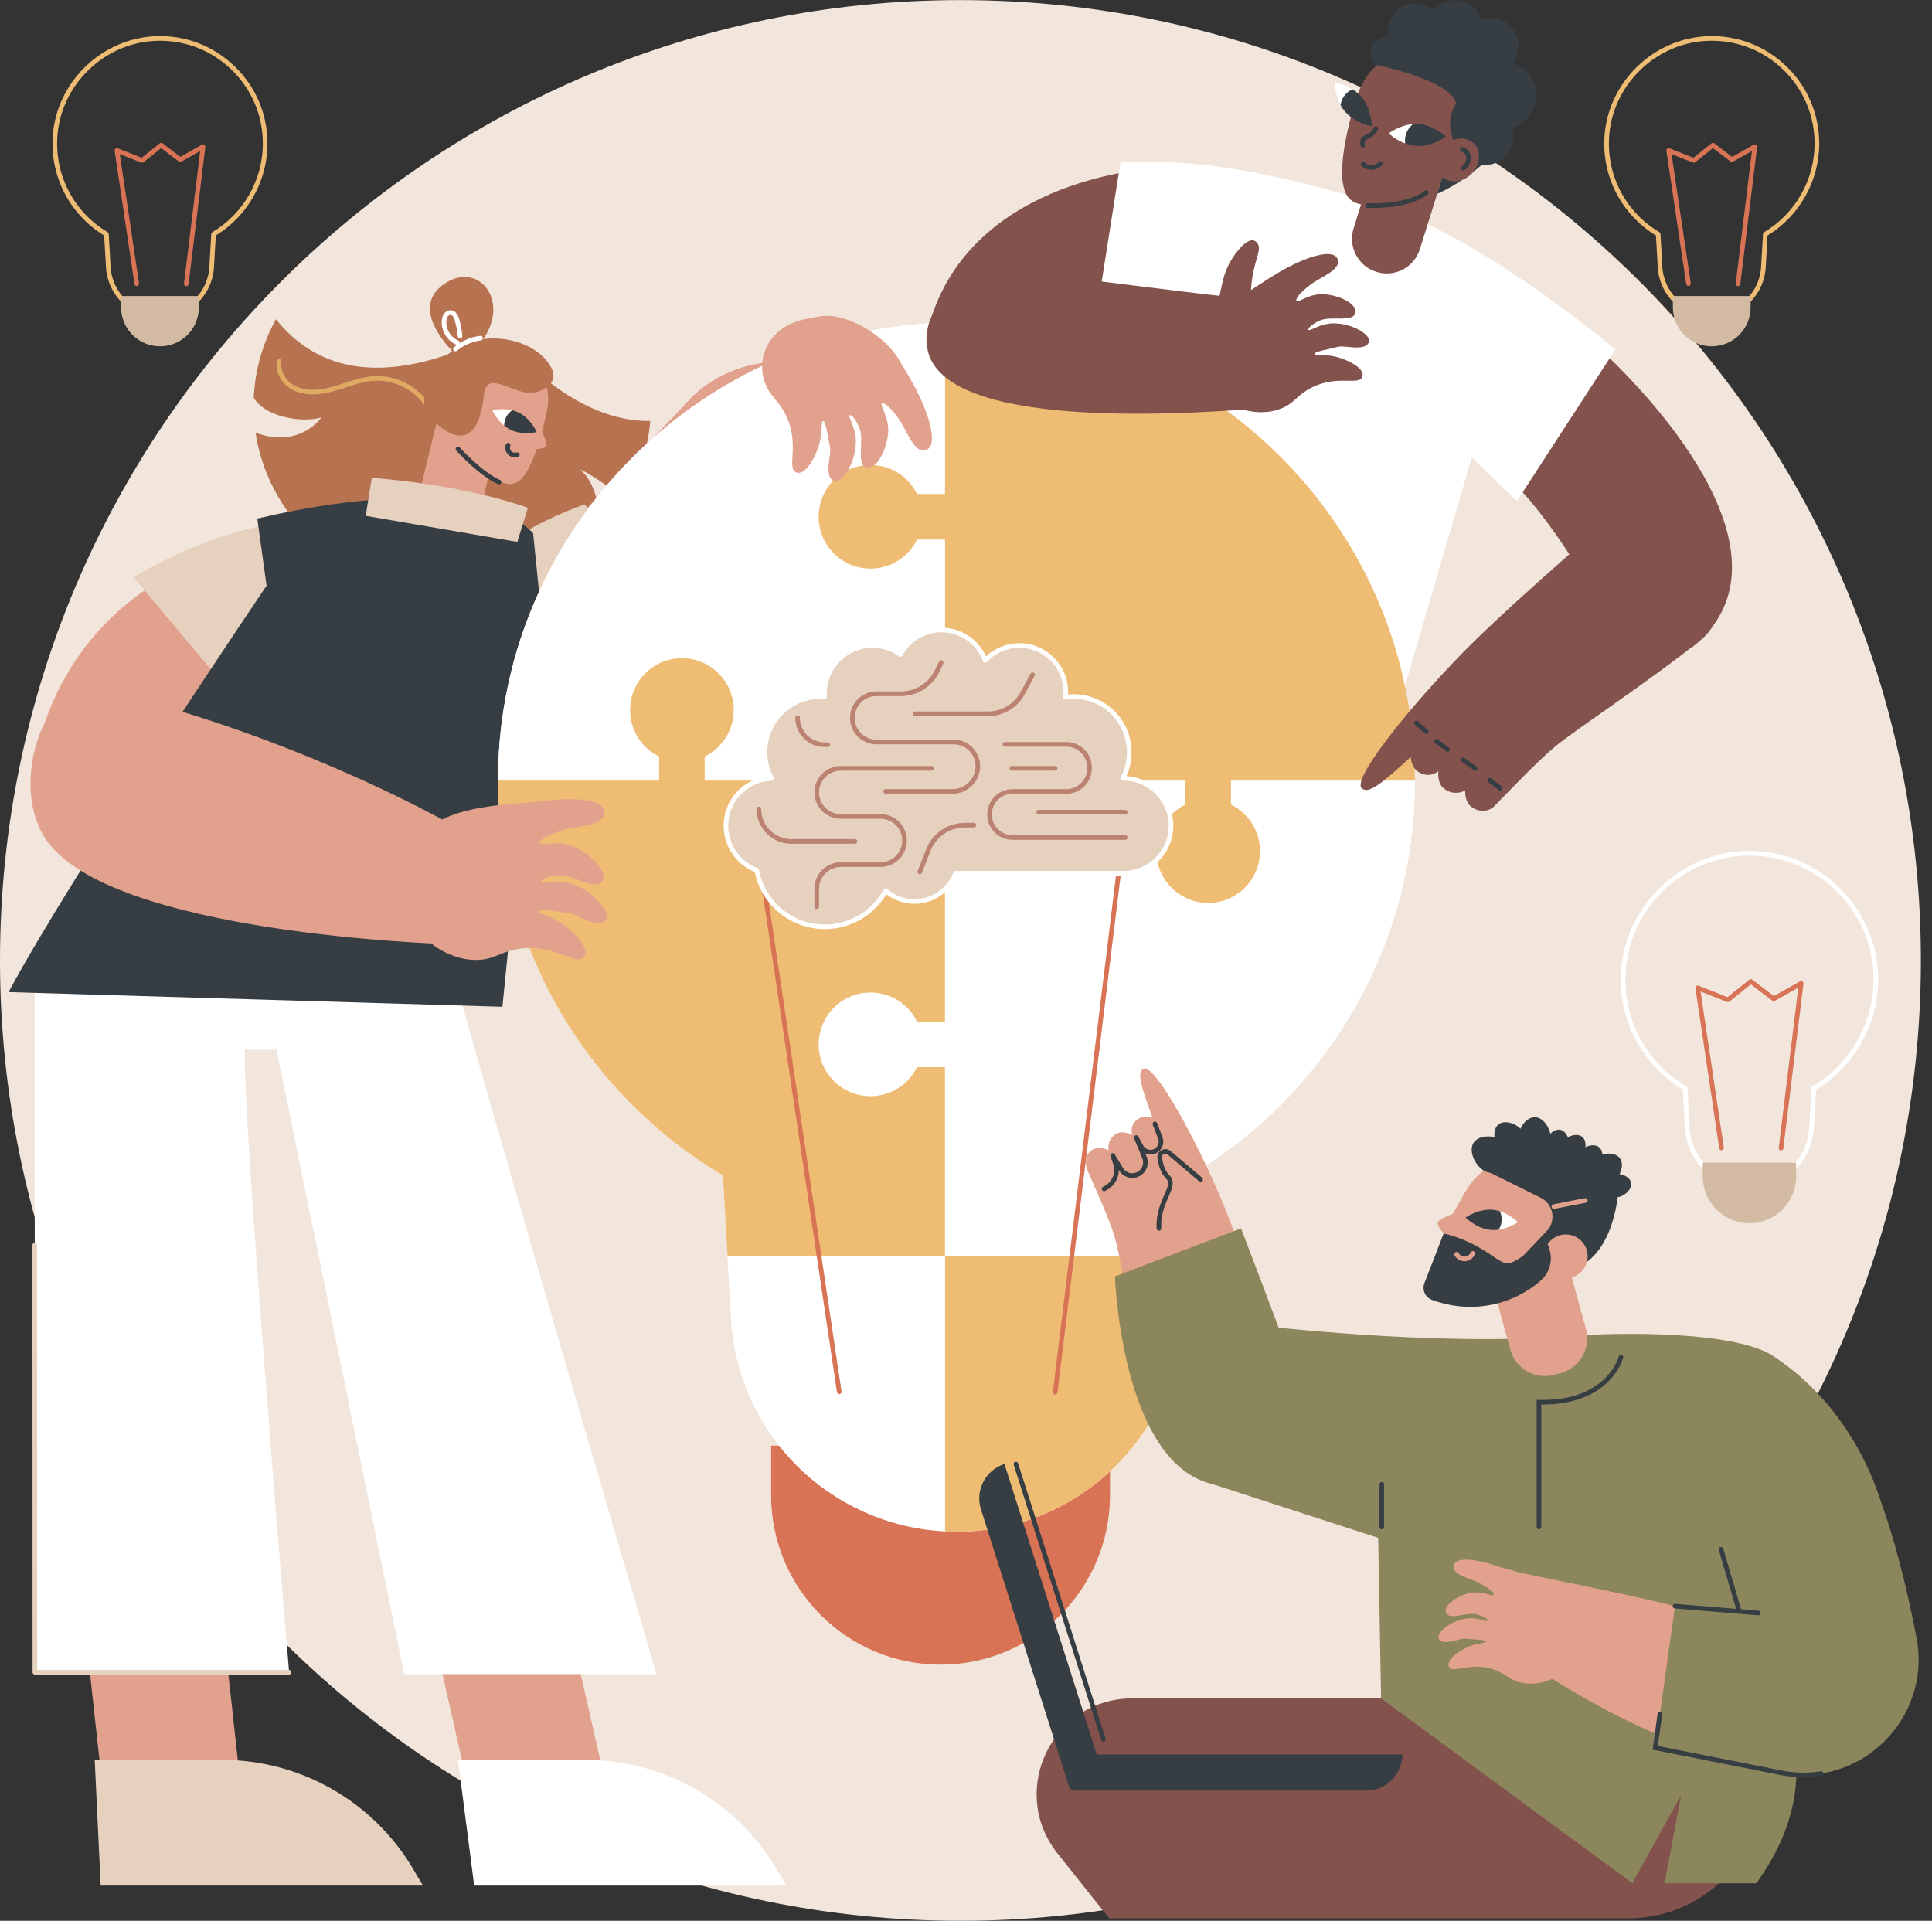 <?xml version="1.0" encoding="UTF-8"?><svg xmlns="http://www.w3.org/2000/svg" xmlns:xlink="http://www.w3.org/1999/xlink" height="1830.1" preserveAspectRatio="xMidYMid meet" version="1.0" viewBox="335.0 334.9 1840.6 1830.1" width="1840.6" zoomAndPan="magnify"><rect x="335.0" y="334.9" width="1840.6" height="1830.1" fill="#333333" stroke="none"/><defs><clipPath id="a"><path d="M 815 724 L 847 724 L 847 748 L 815 748 Z M 815 724"/></clipPath><clipPath id="b"><path d="M 804.133 725.781 C 804.133 725.781 817.578 722.301 829.227 728.039 C 840.871 733.77 846.309 746.551 846.309 746.551 C 846.309 746.551 832.863 750.031 821.219 744.301 C 809.57 738.559 804.133 725.781 804.133 725.781 Z M 804.133 725.781"/></clipPath><clipPath id="c"><path d="M 1611 418 L 1642 418 L 1642 456 L 1611 456 Z M 1611 418"/></clipPath><clipPath id="d"><path d="M 1606.711 413.449 C 1606.711 413.449 1606.539 429.531 1616.23 441.02 C 1625.922 452.512 1641.789 455.07 1641.789 455.07 C 1641.789 455.07 1641.961 438.988 1632.27 427.488 C 1622.59 416 1606.711 413.449 1606.711 413.449 Z M 1606.711 413.449"/></clipPath><clipPath id="e"><path d="M 1673 452 L 1713 452 L 1713 474 L 1673 474 Z M 1673 452"/></clipPath><clipPath id="f"><path d="M 1712.359 464.988 C 1712.359 464.988 1700.781 453.828 1685.77 452.988 C 1670.762 452.148 1658.012 461.949 1658.012 461.949 C 1658.012 461.949 1669.578 473.102 1684.59 473.949 C 1699.602 474.789 1712.359 464.988 1712.359 464.988 Z M 1712.359 464.988"/></clipPath><clipPath id="g"><path d="M 1731 1487 L 1766 1487 L 1766 1507 L 1731 1507 Z M 1731 1487"/></clipPath><clipPath id="h"><path d="M 1781.07 1499.32 C 1781.07 1499.32 1770.77 1488.738 1757.02 1487.52 C 1743.27 1486.309 1731.27 1494.93 1731.27 1494.93 C 1731.27 1494.93 1741.57 1505.512 1755.32 1506.719 C 1769.078 1507.93 1781.07 1499.32 1781.07 1499.32 Z M 1781.07 1499.32"/></clipPath></defs><g><g><path d="M 2165 1250 C 2165 1755.34 1755.336 2165 1250 2165 C 744.66 2165 335 1755.34 335 1250 C 335 744.664 744.66 335 1250 335 C 1755.336 335 2165 744.664 2165 1250" fill="#f2e6dc"/></g><g><path d="M 887.426 781.914 C 887.426 781.914 916.395 795.941 928.547 813.238 C 942.961 790.305 952.152 764.078 954.492 736.016 C 882.645 737.215 825.09 667.871 825.09 667.871 L 774.781 667.871 C 668.375 709.746 620.008 666.273 597.852 639.078 C 585.457 661.613 577.988 686.973 576.762 713.855 C 586.293 730.832 619.605 738.516 641.172 732.66 C 641.172 732.66 621.016 762.699 578.477 747.227 C 591.551 834.145 670.441 900.965 765.824 900.965 C 821.734 900.965 871.98 878.008 906.629 841.496 C 906.828 822.66 903.859 795.953 887.426 781.914" fill="#b77250"/></g><g><path d="M 740.492 720.988 C 739.809 720.988 739.133 720.676 738.703 720.07 C 728.066 705.316 709.449 696.527 691.312 697.699 C 682.844 698.25 674.859 700.676 665.297 703.785 L 664.582 704.008 C 656.141 706.762 647.418 709.602 638.352 710.461 C 630.82 711.18 619.914 710.719 610.707 704.477 C 601.891 698.496 597.145 688.18 598.906 678.82 C 599.129 677.621 600.281 676.828 601.48 677.051 C 602.676 677.289 603.465 678.438 603.238 679.637 C 601.82 687.176 605.91 695.887 613.184 700.82 C 621.305 706.336 631.129 706.715 637.938 706.066 C 646.516 705.262 655.008 702.5 663.219 699.824 L 663.934 699.59 C 671.684 697.062 681.332 693.93 691.027 693.305 C 710.668 692.027 730.773 701.535 742.277 717.496 C 742.992 718.48 742.77 719.859 741.781 720.574 C 741.391 720.852 740.941 720.988 740.492 720.988" fill="#e0aa63"/></g><g><path d="M 825.949 795.152 C 807.82 802.328 771.496 761.875 771.496 761.875 L 759.328 703.543 C 765.855 676.898 792.75 660.594 819.395 667.129 C 846.039 673.648 862.348 700.543 855.816 727.184 C 855.816 727.184 844.418 787.828 825.949 795.152" fill="#e2a18d"/></g><g><path d="M 729.574 824.98 L 820.012 897.27 L 789.855 831.871 L 817.922 717.328 L 759.461 703.008 L 729.574 824.98" fill="#e2a18d"/></g><g><path d="M 847.172 738.508 C 847.172 738.508 857.23 756.004 855.59 759.57 C 853.637 763.828 837.895 762.855 837.895 762.855 C 837.895 762.855 847.523 738.625 847.172 738.508" fill="#e2a18d"/></g><g><path d="M 804.133 725.777 C 804.133 725.777 813.273 723.414 823.012 725.801 C 825.086 726.312 817.113 741.934 815.379 740.504 C 807.742 734.258 804.133 725.777 804.133 725.777" fill="#fff"/></g><g clip-path="url(#a)"><g clip-path="url(#b)"><path d="M 823.527 725.477 C 831.547 720.617 841.984 723.176 846.848 731.191 C 851.711 739.211 849.152 749.652 841.137 754.512 C 833.117 759.367 822.676 756.82 817.812 748.793 C 812.953 740.777 815.512 730.344 823.527 725.477" fill="#363e44"/></g></g><g><path d="M 825.578 770.703 C 823.082 770.703 820.648 769.688 818.891 767.816 C 816.52 765.301 815.773 761.559 816.992 758.305 C 817.422 757.164 818.691 756.586 819.832 757.012 C 820.973 757.441 821.551 758.715 821.125 759.848 C 820.488 761.547 820.871 763.492 822.102 764.801 C 823.383 766.156 825.359 766.637 827.137 766.027 C 828.289 765.633 829.543 766.242 829.941 767.398 C 830.336 768.543 829.723 769.805 828.57 770.199 C 827.59 770.531 826.578 770.703 825.578 770.703" fill="#363e44"/></g><g><path d="M 810.48 796.406 C 810.18 796.406 809.879 796.344 809.59 796.215 C 791.297 788.137 770.527 765.137 769.656 764.164 C 768.84 763.258 768.914 761.867 769.82 761.047 C 770.73 760.234 772.121 760.309 772.938 761.219 C 773.145 761.453 793.953 784.484 811.371 792.191 C 812.484 792.684 812.988 793.984 812.496 795.094 C 812.133 795.918 811.324 796.406 810.48 796.406" fill="#363e44"/></g><g><path d="M 741.938 728.316 C 733.137 715.277 746.281 684.227 764.629 670.156 C 788.281 652.004 824.637 654.406 846.23 669.633 C 851.539 673.387 862.699 683.59 862.273 694.031 C 861.941 702.16 848.109 711.355 835.285 708.816 C 817.258 705.246 798.297 689.473 796.055 711.094 C 789.262 776.59 751.609 742.637 741.938 728.316" fill="#b77250"/></g><g><path d="M 774.797 678.043 C 774.797 678.043 718.699 630.895 759.332 604.699 C 797.48 580.105 831.758 637.832 774.797 678.043" fill="#b77250"/></g><g><path d="M 770.77 663.602 C 770.488 663.602 770.207 663.547 769.934 663.441 C 760.98 659.773 754.953 649.746 755.918 640.121 C 756.184 637.473 756.898 635.383 758.109 633.742 C 759.789 631.484 762.5 630.211 765.008 630.531 C 768.469 630.969 770.98 633.812 772.484 639.008 C 773.984 644.195 774.996 649.551 775.496 654.93 C 775.609 656.148 774.719 657.215 773.508 657.328 C 772.277 657.441 771.219 656.547 771.105 655.332 C 770.633 650.227 769.668 645.145 768.25 640.238 C 767.703 638.355 766.488 635.156 764.461 634.902 C 763.52 634.801 762.391 635.371 761.66 636.359 C 760.934 637.348 760.488 638.723 760.305 640.559 C 759.527 648.324 764.387 656.398 771.605 659.359 C 772.73 659.816 773.27 661.102 772.809 662.227 C 772.461 663.086 771.637 663.602 770.77 663.602" fill="#fff"/></g><g><path d="M 768.91 669.641 C 768.281 669.641 767.656 669.367 767.219 668.848 C 766.438 667.918 766.559 666.527 767.492 665.746 C 774.52 659.848 783.402 655.988 792.508 654.879 C 793.699 654.742 794.812 655.602 794.961 656.801 C 795.109 658.016 794.246 659.113 793.039 659.258 C 784.773 660.266 776.707 663.766 770.324 669.121 C 769.91 669.469 769.41 669.641 768.91 669.641" fill="#fff"/></g><g><path d="M 562.254 2018.352 L 430.48 2018.352 L 412.59 1855.059 L 544.363 1855.059 L 562.254 2018.352" fill="#e2a18d"/></g><g><path d="M 546.453 2011.629 L 425.215 2011.629 L 430.895 2131.441 L 737.945 2131.441 L 728.512 2115.488 C 690.453 2051.121 621.234 2011.629 546.453 2011.629" fill="#e6d0be"/></g><g><path d="M 908.336 2018.352 L 776.562 2018.352 L 740.238 1858.441 L 872.016 1858.441 L 908.336 2018.352" fill="#e2a18d"/></g><g><path d="M 892.539 2011.629 L 771.297 2011.629 L 786.738 2131.441 L 1084.031 2131.441 L 1074.602 2115.488 C 1036.539 2051.121 967.316 2011.629 892.539 2011.629" fill="#fff"/></g><g><path d="M 368.008 1259.379 L 368.23 1928.199 L 610.438 1928.199 C 610.438 1928.199 565.68 1398.262 568.34 1334.941 L 598.438 1334.941 L 720.055 1929.961 L 960.473 1929.961 C 960.473 1929.961 802.062 1391.84 759.227 1234.078 C 759.227 1234.078 618.547 1049.68 368.008 1259.379" fill="#fff"/></g><g><path d="M 610.438 1930.398 L 368.23 1930.398 C 367.012 1930.398 366.023 1929.422 366.023 1928.199 L 365.891 1521.102 C 365.891 1519.879 366.875 1518.898 368.094 1518.898 C 369.312 1518.898 370.301 1519.879 370.301 1521.102 L 370.434 1926 L 610.438 1926 C 611.656 1926 612.645 1926.98 612.645 1928.199 C 612.645 1929.422 611.656 1930.398 610.438 1930.398" fill="#e6d0be"/></g><g><path d="M 370.73 1049.391 C 370.73 1049.391 388.336 937.66 502.059 880.18 L 588.66 995.719 L 370.73 1049.391" fill="#e2a18d"/></g><g><path d="M 569.391 1012.414 L 462.215 884.957 C 462.215 884.957 540.062 835.219 623.691 830.457 L 569.391 1012.414" fill="#e6d0be"/></g><g><path d="M 810.809 1000.285 C 847.273 1034.824 926.285 1004.414 954.492 962.863 L 1075.301 782.809 L 1118.699 686.922 C 1076.359 671.531 1028.969 681.031 995.836 711.555 L 835.836 880.391 C 751.203 974.641 776.691 967.98 810.809 1000.285" fill="#e2a18d"/></g><g><path d="M 892.449 815.363 C 892.449 815.363 828.336 836.344 785.246 877.559 L 832.398 1040.535 L 974.973 970.844 L 892.449 815.363" fill="#e6d0be"/></g><g><path d="M 343.145 1280.148 L 813.66 1294.117 L 850.758 920.629 L 842.891 842.902 C 842.891 842.902 793.188 779.047 580.102 828.953 L 588.961 892.957 C 588.961 892.957 406.078 1162.82 343.145 1280.148" fill="#363e44"/></g><g><path d="M 683.406 826.363 L 689.172 790.262 C 689.172 790.262 770.07 794.938 837.895 818.695 L 827.855 851.191 L 683.406 826.363" fill="#e6d0be"/></g><g><path d="M 1434.676 495.523 C 1434.676 495.523 1267.332 502.621 1222.809 635.75 L 1411.594 678.484 L 1434.676 495.523" fill="#84524d"/></g><g><path d="M 1691.137 736.582 C 1733.762 758.562 1774.742 772.547 1841.203 880.582 C 1882.977 948.473 1926.832 969.32 1950.828 948.496 C 2044.738 866.996 1923.445 724.555 1849.547 658.445 C 1814.586 627.184 1728.004 710.867 1691.137 736.582" fill="#84524d"/></g><g><path d="M 1737.117 770.707 L 1669.68 1001.512 L 1341.016 780.039 L 1452.828 645.148 L 1380.359 630.059 C 1388.395 579.059 1394.449 540.359 1402.496 489.359 C 1485.375 485.254 1560.523 503.883 1638.555 526.379 C 1713.895 548.094 1803.754 610.402 1873.961 667.844 L 1780.133 812.398 L 1737.117 770.707" fill="#fff"/></g><g><path d="M 1724.211 465.926 C 1724.363 480.453 1736.25 492.109 1750.773 491.957 C 1765.289 491.816 1776.957 479.934 1776.82 465.406 C 1776.668 450.879 1764.77 439.223 1750.258 439.363 C 1735.73 439.516 1724.074 451.398 1724.211 465.926" fill="#363e44"/></g><g><path d="M 1734.453 426.086 C 1734.633 443.855 1749.188 458.137 1766.969 457.957 C 1784.754 457.773 1799.02 443.223 1798.84 425.441 C 1798.672 407.656 1784.105 393.387 1766.324 393.57 C 1748.551 393.738 1734.285 408.301 1734.453 426.086" fill="#363e44"/></g><g><path d="M 1728.98 378.699 C 1729.125 393.223 1741.012 404.887 1755.535 404.742 C 1770.055 404.594 1781.719 392.707 1781.574 378.188 C 1781.43 363.664 1769.543 352.004 1755.02 352.148 C 1740.496 352.293 1728.836 364.18 1728.98 378.699" fill="#363e44"/></g><g><path d="M 1694.914 361.633 C 1695.059 376.164 1706.945 387.812 1721.465 387.668 C 1735.996 387.535 1747.645 375.633 1747.5 361.117 C 1747.367 346.598 1735.477 334.938 1720.945 335.082 C 1706.43 335.227 1694.766 347.117 1694.914 361.633" fill="#363e44"/></g><g><path d="M 1656.965 364.668 C 1657.109 379.191 1668.996 390.852 1683.52 390.707 C 1698.043 390.559 1709.703 378.676 1709.559 364.152 C 1709.41 349.629 1697.527 337.969 1683.004 338.113 C 1668.48 338.262 1656.82 350.145 1656.965 364.668" fill="#363e44"/></g><g><path d="M 1640.387 384.973 C 1640.465 393.152 1647.168 399.715 1655.336 399.637 C 1663.516 399.559 1670.09 392.852 1670.012 384.672 C 1669.934 376.492 1663.23 369.934 1655.051 370.012 C 1646.867 370.09 1640.309 376.793 1640.387 384.973" fill="#363e44"/></g><g><path d="M 1646.301 593.973 C 1663.746 599.418 1682.312 589.688 1687.746 572.238 L 1705.391 515.727 C 1710.824 498.281 1701.09 479.715 1683.645 474.27 C 1666.199 468.824 1647.633 478.555 1642.188 496.004 L 1624.555 552.516 C 1619.109 569.973 1628.84 588.527 1646.301 593.973" fill="#84524d"/></g><g><path d="M 1703.707 392.312 C 1700.91 391.129 1674.07 380.281 1651.598 393.938 C 1634.887 404.105 1627.785 421.625 1620.336 452.82 C 1611.559 489.559 1611.426 512.746 1619.566 523.086 C 1632.43 539.406 1689.297 529.613 1717.531 503.953 C 1737.906 485.438 1745.516 455.762 1738.441 428.945 C 1731.406 402.195 1705.477 393.055 1703.707 392.312" fill="#84524d"/></g><g><path d="M 1623.473 420.008 C 1623.438 420.25 1623.219 420.402 1623.18 420.648 L 1623.18 420.672 C 1621.527 423.797 1619.773 427.086 1617.574 429.852 C 1616.602 431.066 1615.422 431.578 1614.387 432.629 C 1613.617 433.398 1612.875 434.141 1612.094 434.871 C 1606.59 424.527 1606.703 413.453 1606.703 413.453 C 1606.703 413.453 1615.203 414.898 1623.473 420.008" fill="#fff"/></g><g clip-path="url(#c)"><g clip-path="url(#d)"><path d="M 1612.777 432.078 C 1609.539 442.438 1615.32 453.457 1625.688 456.691 C 1636.047 459.926 1647.078 454.148 1650.301 443.789 C 1653.551 433.422 1647.77 422.402 1637.402 419.164 C 1627.031 415.93 1616.012 421.711 1612.777 432.078" fill="#363e44"/></g></g><g><path d="M 1679.531 462.25 C 1678.363 466.258 1676.73 469.059 1673.578 471.52 C 1664.285 468.004 1658.008 461.949 1658.008 461.949 C 1658.008 461.949 1668.457 454.102 1681.34 453.047 C 1681.527 456.109 1680.375 459.398 1679.531 462.25" fill="#fff"/></g><g clip-path="url(#e)"><g clip-path="url(#f)"><path d="M 1710.359 459.078 C 1705.047 449.609 1693.055 446.254 1683.598 451.566 C 1674.125 456.895 1670.762 468.875 1676.086 478.332 C 1681.398 487.801 1693.391 491.168 1702.848 485.84 C 1712.316 480.527 1715.684 468.535 1710.359 459.078" fill="#363e44"/></g></g><g><path d="M 1762.895 390.863 C 1771.969 392.91 1765.801 472.82 1765.801 472.82 C 1765.801 472.82 1741.25 503.117 1704.262 519.559 C 1706.93 507.566 1721.746 475.277 1718.68 465.586 C 1714.879 453.516 1715.961 443.176 1722.391 433.137 C 1713.836 409.285 1646.508 397.77 1645.77 396.254 C 1643.59 391.762 1682.957 365.863 1702.492 354.059 C 1713.504 347.391 1690.645 359.395 1706.742 363.75 C 1735.398 371.531 1762.605 381.832 1762.895 390.863" fill="#363e44"/></g><g><path d="M 1710.223 474.742 C 1702.004 483.66 1701.457 496.512 1709 503.457 C 1716.543 510.387 1729.293 508.789 1737.512 499.871 C 1745.719 490.957 1746.254 478.105 1738.723 471.172 C 1731.191 464.227 1718.43 465.828 1710.223 474.742" fill="#84524d"/></g><g><path d="M 1729.141 497.418 C 1728.484 497.418 1727.824 497.133 1727.391 496.562 C 1726.645 495.594 1726.832 494.215 1727.789 493.469 C 1728.285 493.094 1728.746 492.66 1729.18 492.199 C 1730.844 490.398 1731.812 488.164 1731.914 485.926 C 1732 483.84 1731.293 481.988 1729.926 480.734 C 1729.242 480.098 1728.434 479.652 1727.516 479.391 C 1726.336 479.043 1725.664 477.824 1726.012 476.656 C 1726.336 475.488 1727.566 474.805 1728.746 475.141 C 1730.324 475.602 1731.715 476.383 1732.906 477.488 C 1735.254 479.641 1736.461 482.707 1736.312 486.113 C 1736.176 489.395 1734.797 492.609 1732.422 495.195 C 1731.812 495.84 1731.168 496.438 1730.484 496.973 C 1730.074 497.27 1729.613 497.418 1729.141 497.418" fill="#363e44"/></g><g><path d="M 1633.418 475.48 C 1632.465 475.48 1631.586 474.852 1631.309 473.887 C 1630.531 471.266 1630.656 468.969 1631.66 467.062 C 1632.789 464.93 1634.609 464.09 1636.379 463.262 C 1637.52 462.734 1638.699 462.18 1639.93 461.227 C 1641.508 460.012 1642.828 458.391 1643.855 456.41 C 1644.422 455.316 1645.75 454.902 1646.828 455.469 C 1647.906 456.02 1648.32 457.363 1647.77 458.441 C 1646.441 460.988 1644.707 463.098 1642.625 464.715 C 1640.996 465.969 1639.465 466.684 1638.234 467.262 C 1636.73 467.965 1635.977 468.34 1635.562 469.133 C 1635.098 469.984 1635.098 471.164 1635.539 472.645 C 1635.875 473.824 1635.199 475.043 1634.031 475.379 C 1633.816 475.441 1633.629 475.48 1633.418 475.48" fill="#363e44"/></g><g><path d="M 1641.637 496.711 C 1636.809 496.711 1633.488 494.195 1632.27 493.098 C 1631.367 492.281 1631.293 490.887 1632.109 489.988 C 1632.922 489.086 1634.316 489.012 1635.219 489.824 C 1636.07 490.59 1638.34 492.367 1641.809 492.309 C 1645.609 492.234 1648.027 489.898 1648.684 489.184 C 1649.496 488.281 1650.895 488.223 1651.793 489.047 C 1652.695 489.863 1652.758 491.258 1651.93 492.16 C 1650.98 493.207 1647.449 496.613 1641.906 496.711 L 1641.637 496.711" fill="#363e44"/></g><g><path d="M 1643.125 533.047 C 1641.383 533.047 1639.582 533.02 1637.734 532.973 C 1636.516 532.922 1635.555 531.914 1635.602 530.695 C 1635.629 529.48 1636.648 528.48 1637.867 528.555 C 1677.633 529.785 1692.129 516.879 1692.277 516.746 C 1693.164 515.93 1694.555 515.98 1695.395 516.867 C 1696.207 517.77 1696.172 519.145 1695.281 519.973 C 1694.688 520.531 1680.871 533.047 1643.125 533.047" fill="#363e44"/></g><g><path d="M 1231.07 1920.922 C 1141.922 1920.922 1069.66 1848.648 1069.66 1759.512 L 1069.66 1712.25 L 1392.48 1712.25 L 1392.48 1759.512 C 1392.48 1848.648 1320.211 1920.922 1231.07 1920.922" fill="#d87355"/></g><g><path d="M 1682.93 1078.602 L 1682.93 1079.016 C 1682.93 1238.941 1596.918 1378.734 1468.672 1454.812 L 1464.27 1531.723 L 1464.27 1531.773 L 1460.852 1591.543 C 1457.594 1648.422 1432.43 1699.113 1393.82 1735.574 C 1393.387 1735.98 1392.941 1736.422 1392.473 1736.832 C 1392.312 1736.992 1392.141 1737.152 1391.957 1737.312 C 1390.973 1738.223 1389.992 1739.113 1388.984 1740.004 C 1388.824 1740.16 1388.664 1740.293 1388.48 1740.434 C 1387.383 1741.414 1386.273 1742.391 1385.121 1743.332 L 1385.062 1743.402 C 1383.93 1744.352 1382.789 1745.312 1381.609 1746.254 C 1380.57 1747.121 1379.496 1747.961 1378.422 1748.801 C 1377.391 1749.602 1376.363 1750.383 1375.344 1751.16 C 1374.34 1751.91 1373.332 1752.66 1372.305 1753.391 C 1371.57 1753.922 1370.84 1754.441 1370.121 1754.961 C 1368.129 1756.383 1366.129 1757.754 1364.094 1759.07 C 1363.328 1759.57 1362.551 1760.074 1361.762 1760.582 C 1360.609 1761.332 1359.418 1762.062 1358.254 1762.773 C 1357.477 1763.254 1356.707 1763.73 1355.93 1764.164 C 1354.902 1764.773 1353.875 1765.371 1352.844 1765.961 C 1351.211 1766.922 1349.562 1767.832 1347.895 1768.703 C 1346.648 1769.383 1345.414 1770.051 1344.133 1770.684 C 1338.176 1773.742 1332.07 1776.523 1325.816 1779.012 C 1324.352 1779.602 1322.867 1780.172 1321.379 1780.723 C 1319.812 1781.32 1318.238 1781.863 1316.672 1782.41 C 1315.113 1782.961 1313.539 1783.48 1311.973 1783.984 C 1309.957 1784.652 1307.922 1785.262 1305.898 1785.832 C 1304.688 1786.203 1303.453 1786.543 1302.23 1786.863 C 1299.145 1787.703 1296.035 1788.461 1292.914 1789.141 C 1291.562 1789.441 1290.227 1789.73 1288.875 1790.012 C 1285.172 1790.762 1281.434 1791.402 1277.672 1791.953 C 1275.969 1792.203 1274.23 1792.453 1272.516 1792.66 C 1270.629 1792.883 1268.707 1793.094 1266.809 1793.273 C 1263.508 1793.594 1260.18 1793.82 1256.828 1794.004 C 1253.285 1794.16 1249.742 1794.25 1246.184 1794.25 C 1242.539 1794.25 1238.938 1794.16 1235.324 1793.98 C 1193.879 1791.922 1155.383 1778.082 1123.266 1755.652 C 1121.848 1754.672 1120.457 1753.66 1119.086 1752.66 C 1115.965 1750.363 1112.906 1747.98 1109.898 1745.523 C 1109.297 1745.043 1108.707 1744.543 1108.117 1744.062 C 1105.719 1742.031 1103.348 1739.98 1101.016 1737.812 C 1100.289 1737.172 1099.574 1736.512 1098.875 1735.82 C 1096.777 1733.883 1094.715 1731.852 1092.738 1729.801 C 1091.988 1729.051 1091.258 1728.293 1090.496 1727.523 C 1090.227 1727.242 1089.977 1726.992 1089.766 1726.723 C 1087.219 1724.004 1084.727 1721.223 1082.305 1718.391 C 1080.598 1716.383 1078.938 1714.332 1077.289 1712.254 C 1076.465 1711.211 1075.648 1710.164 1074.848 1709.082 C 1074.008 1708.031 1073.207 1706.961 1072.457 1705.891 C 1071.656 1704.793 1070.875 1703.723 1070.125 1702.633 C 1069.355 1701.531 1068.598 1700.441 1067.848 1699.324 C 1066.406 1697.203 1065.016 1695.051 1063.668 1692.863 C 1063.508 1692.684 1063.395 1692.523 1063.328 1692.344 C 1062.777 1691.473 1062.258 1690.582 1061.707 1689.691 C 1060.867 1688.301 1060.047 1686.914 1059.246 1685.492 C 1058.625 1684.402 1058.016 1683.281 1057.398 1682.164 C 1056.758 1680.984 1056.117 1679.793 1055.508 1678.602 C 1054.867 1677.422 1054.266 1676.211 1053.656 1675.004 L 1053.566 1674.844 C 1053.016 1673.703 1052.445 1672.531 1051.898 1671.371 C 1048.086 1663.414 1044.809 1655.172 1042.016 1646.711 C 1041.727 1645.844 1041.445 1644.973 1041.156 1644.113 C 1039.828 1639.844 1038.598 1635.531 1037.527 1631.172 C 1037.086 1629.414 1036.676 1627.664 1036.297 1625.883 C 1036.066 1624.883 1035.836 1623.852 1035.625 1622.824 C 1035.219 1620.812 1034.836 1618.781 1034.469 1616.754 C 1033.719 1612.492 1033.098 1608.172 1032.598 1603.793 C 1032.457 1602.543 1032.328 1601.312 1032.207 1600.051 C 1032.117 1599.094 1032.027 1598.141 1031.938 1597.152 C 1031.867 1596.363 1031.828 1595.531 1031.758 1594.742 C 1031.688 1593.664 1031.617 1592.613 1031.547 1591.543 L 1028.129 1531.863 L 1028.129 1531.723 L 1025.848 1491.844 L 1023.727 1454.812 C 1004.945 1443.684 987.059 1431.152 970.223 1417.422 C 872.008 1337.277 809.309 1215.285 809.445 1078.602 C 809.445 1069.387 809.742 1060.094 810.336 1050.742 C 824.301 828.984 1006.836 651.164 1228.898 642.59 C 1231.035 642.5 1233.188 642.43 1235.324 642.406 C 1481.363 636.406 1682.699 833.957 1682.93 1078.602" fill="#fff"/></g><g><path d="M 1235.324 642.402 L 1235.324 805.645 C 1235.141 805.621 1234.973 805.574 1234.789 805.551 C 1231.961 805.098 1228.93 805.234 1226.082 805.551 C 1225.66 805.598 1225.227 805.668 1224.781 805.711 C 1224.055 805.805 1223.324 805.918 1222.629 806.031 C 1222.688 805.961 1219.836 806.215 1219.402 806.258 C 1216.352 806.465 1213.445 806.668 1211.574 806.121 C 1210.004 805.668 1208.531 805.461 1207.129 805.508 C 1204.555 799.66 1200.906 794.441 1196.156 790.453 C 1186.812 782.555 1168.441 775.023 1157.031 779.82 C 1153.281 780.07 1149.566 780.938 1146.148 782.371 C 1144.211 783.191 1142.48 784.219 1140.918 785.402 C 1138.898 785.996 1136.977 787.09 1135.336 788.902 C 1135.059 789.086 1134.789 789.246 1134.508 789.449 C 1113.246 804.891 1110.918 834.727 1125.156 855.902 C 1140.859 879.219 1175.504 882.523 1196.691 864.211 C 1201.844 859.719 1205.625 853.828 1208.121 847.25 C 1211.664 847.523 1215.211 847.582 1218.879 847.355 C 1223.633 847.047 1228.555 846.34 1233.227 847.445 C 1233.934 847.629 1234.652 847.719 1235.324 847.789 L 1235.324 1078.609 L 809.445 1078.609 C 809.445 1069.387 809.742 1060.09 810.336 1050.742 C 824.301 828.984 1006.84 651.168 1228.898 642.586 C 1231.039 642.496 1233.184 642.426 1235.324 642.402" fill="#fff"/></g><g><path d="M 1235.328 1078.602 L 1235.328 1531.719 L 1028.129 1531.719 L 1025.852 1491.84 L 1023.73 1454.809 C 1004.949 1443.68 987.062 1431.148 970.227 1417.422 C 872.008 1337.27 809.312 1215.281 809.449 1078.602 L 962.945 1078.602 L 962.945 1055.711 C 946.566 1047.68 935.273 1030.871 935.273 1011.379 C 935.273 984.121 957.379 962.012 984.645 962.012 C 1011.91 962.012 1034.012 984.121 1034.012 1011.379 C 1034.012 1030.871 1022.719 1047.68 1006.34 1055.711 L 1006.34 1078.602 L 1235.328 1078.602" fill="#efbc73"/></g><g><path d="M 1682.941 1078.594 L 1682.941 1079.008 C 1682.941 1238.938 1596.926 1378.727 1468.684 1454.809 L 1464.285 1531.719 L 1235.332 1531.719 L 1235.332 1351.633 L 1208.664 1351.633 C 1200.629 1368 1183.789 1379.293 1164.309 1379.293 C 1137.051 1379.293 1114.945 1357.188 1114.945 1329.922 C 1114.945 1302.652 1137.051 1280.547 1164.309 1280.547 C 1183.789 1280.547 1200.629 1291.844 1208.664 1308.23 L 1235.332 1308.23 L 1235.332 1078.594 L 1682.941 1078.594" fill="#fff"/></g><g><path d="M 1535.387 1145.797 C 1535.387 1173.051 1513.309 1195.164 1486.039 1195.164 C 1458.773 1195.164 1436.66 1173.051 1436.66 1145.797 C 1436.66 1126.336 1447.934 1109.496 1464.328 1101.469 L 1464.328 1078.602 L 1235.324 1078.602 L 1235.324 848.945 L 1208.66 848.945 C 1200.625 865.328 1183.781 876.625 1164.301 876.625 C 1137.047 876.625 1114.938 854.516 1114.938 827.246 C 1114.938 799.988 1137.047 777.879 1164.301 777.879 C 1183.781 777.879 1200.625 789.172 1208.66 805.559 L 1235.324 805.559 L 1235.324 642.406 C 1481.363 636.406 1682.699 833.957 1682.93 1078.602 L 1507.738 1078.602 L 1507.738 1101.469 C 1524.113 1109.496 1535.387 1126.336 1535.387 1145.797" fill="#efbc73"/></g><g><path d="M 1235.328 1531.859 L 1235.328 1761.398 L 1208.66 1761.398 C 1200.629 1745.02 1183.789 1733.719 1164.309 1733.719 C 1147.199 1733.719 1132.121 1742.441 1123.27 1755.648 C 1070.91 1719.121 1035.449 1659.801 1031.551 1591.539 L 1028.129 1531.859 L 1235.328 1531.859" fill="#fff"/></g><g><path d="M 1464.281 1531.77 L 1460.859 1591.539 C 1457.602 1648.422 1432.43 1699.109 1393.828 1735.57 C 1355.219 1772.031 1303.18 1794.25 1246.191 1794.25 C 1242.539 1794.25 1238.941 1794.16 1235.328 1793.98 L 1235.328 1531.77 L 1464.281 1531.77" fill="#efbc73"/></g><g><path d="M 1340.262 1663.602 C 1340.172 1663.602 1340.078 1663.602 1339.988 1663.578 C 1338.781 1663.441 1337.922 1662.34 1338.07 1661.129 L 1407.16 1095.801 L 1316.02 1147.441 C 1315.262 1147.879 1314.309 1147.809 1313.602 1147.281 L 1235.852 1088.191 L 1158.07 1150.41 C 1157.449 1150.898 1156.621 1151.031 1155.879 1150.738 L 1055 1111 L 1136.719 1660.629 C 1136.898 1661.84 1136.07 1662.961 1134.859 1663.141 C 1133.672 1663.309 1132.539 1662.488 1132.359 1661.281 L 1050.07 1107.871 C 1049.961 1107.09 1050.262 1106.309 1050.879 1105.82 C 1051.5 1105.328 1052.328 1105.211 1053.059 1105.488 L 1156.309 1146.172 L 1234.441 1083.672 C 1235.23 1083.039 1236.352 1083.031 1237.148 1083.641 L 1315.109 1142.891 L 1408.801 1089.801 C 1409.52 1089.391 1410.41 1089.422 1411.109 1089.891 C 1411.801 1090.352 1412.172 1091.16 1412.07 1091.988 L 1342.441 1661.66 C 1342.309 1662.781 1341.359 1663.602 1340.262 1663.602" fill="#d87355"/></g><g><path d="M 1405.359 1076.461 L 1404.629 1076.461 C 1408.602 1069.031 1410.852 1060.551 1410.852 1051.551 C 1410.852 1022.27 1387.109 998.531 1357.828 998.531 C 1355.219 998.531 1352.66 998.73 1350.148 999.09 C 1350.32 997.488 1350.422 995.871 1350.422 994.23 C 1350.422 969.762 1330.578 949.922 1306.109 949.922 C 1293.238 949.922 1281.66 955.41 1273.559 964.172 C 1267.352 947.199 1251.059 935.09 1231.941 935.09 C 1215.012 935.09 1200.301 944.59 1192.84 958.539 C 1185.328 953.121 1176.109 949.922 1166.141 949.922 C 1140.898 949.922 1120.441 970.379 1120.441 995.621 C 1120.441 996.648 1120.48 997.672 1120.551 998.68 C 1119.309 998.59 1118.059 998.531 1116.789 998.531 C 1087.512 998.531 1063.77 1022.27 1063.77 1051.551 C 1063.77 1060.57 1066.039 1069.07 1070.012 1076.5 C 1045.859 1077.449 1026.57 1097.32 1026.57 1121.699 C 1026.57 1141.09 1038.77 1157.621 1055.898 1164.059 C 1061.641 1194.699 1088.52 1217.898 1120.828 1217.898 C 1145.82 1217.898 1167.57 1204.02 1178.801 1183.539 C 1186.16 1189.922 1195.75 1193.789 1206.262 1193.789 C 1224.102 1193.789 1239.328 1182.648 1245.398 1166.949 L 1405.359 1166.949 C 1430.352 1166.949 1450.602 1146.691 1450.602 1121.699 C 1450.602 1096.711 1430.352 1076.461 1405.359 1076.461" fill="#e6d0be"/></g><g><path d="M 1116.789 1000.73 C 1088.77 1000.73 1065.98 1023.531 1065.98 1051.551 C 1065.98 1059.879 1068.051 1068.148 1071.961 1075.461 C 1072.32 1076.129 1072.301 1076.941 1071.93 1077.602 C 1071.551 1078.262 1070.859 1078.68 1070.102 1078.711 C 1046.93 1079.621 1028.781 1098.5 1028.781 1121.699 C 1028.781 1139.531 1039.988 1155.719 1056.68 1162 C 1057.398 1162.27 1057.93 1162.898 1058.07 1163.648 C 1063.719 1193.809 1090.109 1215.699 1120.828 1215.699 C 1144.16 1215.699 1165.629 1202.969 1176.859 1182.48 C 1177.18 1181.898 1177.75 1181.488 1178.41 1181.371 C 1179.07 1181.262 1179.738 1181.441 1180.238 1181.879 C 1187.469 1188.141 1196.711 1191.59 1206.262 1191.59 C 1222.559 1191.59 1237.469 1181.359 1243.34 1166.148 C 1243.672 1165.301 1244.488 1164.738 1245.398 1164.738 L 1405.359 1164.738 C 1429.09 1164.738 1448.398 1145.43 1448.398 1121.699 C 1448.398 1097.969 1429.09 1078.66 1405.359 1078.66 L 1404.641 1078.66 C 1403.859 1078.66 1403.141 1078.262 1402.75 1077.59 C 1402.352 1076.93 1402.328 1076.102 1402.691 1075.422 C 1406.59 1068.121 1408.648 1059.859 1408.648 1051.551 C 1408.648 1023.531 1385.852 1000.73 1357.828 1000.73 C 1355.398 1000.73 1352.922 1000.91 1350.461 1001.27 C 1349.781 1001.371 1349.102 1001.148 1348.621 1000.68 C 1348.121 1000.199 1347.879 999.531 1347.949 998.852 C 1348.129 997.281 1348.211 995.73 1348.211 994.23 C 1348.211 971.012 1329.32 952.121 1306.109 952.121 C 1294.41 952.121 1283.129 957.059 1275.18 965.672 C 1274.66 966.23 1273.879 966.48 1273.129 966.328 C 1272.379 966.18 1271.762 965.648 1271.488 964.93 C 1265.449 948.398 1249.551 937.289 1231.941 937.289 C 1216.371 937.289 1202.141 945.828 1194.789 959.578 C 1194.488 960.141 1193.961 960.551 1193.34 960.691 C 1192.719 960.84 1192.07 960.699 1191.551 960.328 C 1184.109 954.961 1175.32 952.121 1166.141 952.121 C 1142.16 952.121 1122.641 971.641 1122.641 995.621 C 1122.641 996.602 1122.691 997.57 1122.75 998.531 C 1122.789 999.172 1122.559 999.789 1122.109 1000.238 C 1121.66 1000.691 1121.039 1000.922 1120.398 1000.879 C 1119.199 1000.789 1118 1000.73 1116.789 1000.73 Z M 1120.828 1220.109 C 1088.398 1220.109 1060.48 1197.289 1053.969 1165.672 C 1036.211 1158.461 1024.371 1140.941 1024.371 1121.699 C 1024.371 1097.25 1042.66 1077.148 1066.578 1074.551 C 1063.289 1067.371 1061.57 1059.48 1061.57 1051.551 C 1061.57 1021.102 1086.34 996.32 1116.789 996.32 C 1117.281 996.32 1117.762 996.328 1118.238 996.352 C 1118.238 996.109 1118.23 995.871 1118.23 995.621 C 1118.23 969.211 1139.719 947.711 1166.141 947.711 C 1175.441 947.711 1184.359 950.352 1192.109 955.371 C 1200.52 941.441 1215.559 932.879 1231.941 932.879 C 1250.25 932.879 1266.879 943.75 1274.352 960.262 C 1282.922 952.25 1294.32 947.711 1306.109 947.711 C 1331.762 947.711 1352.621 968.578 1352.621 994.23 C 1352.621 995 1352.602 995.789 1352.559 996.578 C 1354.328 996.41 1356.09 996.32 1357.828 996.32 C 1388.281 996.32 1413.059 1021.102 1413.059 1051.551 C 1413.059 1059.398 1411.359 1067.211 1408.141 1074.328 C 1433.012 1075.781 1452.809 1096.469 1452.809 1121.699 C 1452.809 1147.859 1431.52 1169.148 1405.359 1169.148 L 1246.879 1169.148 C 1240 1185.27 1223.859 1196 1206.262 1196 C 1196.531 1196 1187.102 1192.781 1179.422 1186.891 C 1167.102 1207.449 1144.891 1220.109 1120.828 1220.109" fill="#fff"/></g><g><path d="M 1242.469 1091.148 L 1178.719 1091.148 C 1177.5 1091.148 1176.512 1090.16 1176.512 1088.941 C 1176.512 1087.719 1177.5 1086.738 1178.719 1086.738 L 1242.469 1086.738 C 1254.539 1086.738 1264.371 1076.91 1264.371 1064.828 C 1264.371 1053.371 1255.051 1044.051 1243.59 1044.051 L 1169.988 1044.051 C 1156.102 1044.051 1144.801 1032.75 1144.801 1018.859 C 1144.801 1004.969 1156.102 993.672 1169.988 993.672 L 1193.422 993.672 C 1207.07 993.672 1219.73 985.738 1225.68 973.449 L 1229.648 965.25 C 1230.18 964.148 1231.5 963.691 1232.602 964.219 C 1233.691 964.762 1234.148 966.07 1233.621 967.172 L 1229.648 975.371 C 1222.969 989.172 1208.75 998.09 1193.422 998.09 L 1169.988 998.09 C 1158.531 998.09 1149.211 1007.41 1149.211 1018.859 C 1149.211 1030.32 1158.531 1039.641 1169.988 1039.641 L 1243.59 1039.641 C 1257.48 1039.641 1268.781 1050.941 1268.781 1064.828 C 1268.781 1079.34 1256.98 1091.148 1242.469 1091.148" fill="#bc8271"/></g><g><path d="M 1113.102 1200.941 C 1111.879 1200.941 1110.891 1199.949 1110.891 1198.73 L 1110.891 1181.602 C 1110.891 1167.73 1122.172 1156.449 1136.039 1156.449 L 1173.801 1156.449 C 1185.238 1156.449 1194.539 1147.141 1194.539 1135.711 C 1194.539 1124.27 1185.238 1114.961 1173.801 1114.961 L 1136.039 1114.961 C 1122.211 1114.961 1110.949 1103.738 1110.891 1089.93 L 1110.891 1089.781 C 1110.949 1075.961 1122.211 1064.738 1136.039 1064.738 L 1222.309 1064.738 C 1223.52 1064.738 1224.512 1065.73 1224.512 1066.949 C 1224.512 1068.172 1223.52 1069.148 1222.309 1069.148 L 1136.039 1069.148 C 1124.621 1069.148 1115.32 1078.43 1115.301 1089.852 C 1115.32 1101.27 1124.621 1110.551 1136.039 1110.551 L 1173.801 1110.551 C 1187.672 1110.551 1198.949 1121.84 1198.949 1135.711 C 1198.949 1149.57 1187.672 1160.859 1173.801 1160.859 L 1136.039 1160.859 C 1124.609 1160.859 1115.301 1170.16 1115.301 1181.602 L 1115.301 1198.73 C 1115.301 1199.949 1114.309 1200.941 1113.102 1200.941" fill="#bc8271"/></g><g><path d="M 1149.488 1138.781 L 1088.922 1138.781 C 1070.621 1138.781 1055.73 1123.891 1055.73 1105.59 C 1055.73 1104.379 1056.719 1103.391 1057.93 1103.391 C 1059.148 1103.391 1060.141 1104.379 1060.141 1105.59 C 1060.141 1121.461 1073.051 1134.371 1088.922 1134.371 L 1149.488 1134.371 C 1150.711 1134.371 1151.699 1135.359 1151.699 1136.578 C 1151.699 1137.789 1150.711 1138.781 1149.488 1138.781" fill="#bc8271"/></g><g><path d="M 1123.551 1046.609 L 1120.449 1046.609 C 1105.141 1046.609 1092.691 1034.16 1092.691 1018.852 C 1092.691 1017.629 1093.68 1016.641 1094.891 1016.641 C 1096.109 1016.641 1097.102 1017.629 1097.102 1018.852 C 1097.102 1031.719 1107.578 1042.199 1120.449 1042.199 L 1123.551 1042.199 C 1124.77 1042.199 1125.762 1043.191 1125.762 1044.41 C 1125.762 1045.621 1124.77 1046.609 1123.551 1046.609" fill="#bc8271"/></g><g><path d="M 1276.441 1017.18 L 1206.789 1017.18 C 1205.578 1017.18 1204.59 1016.191 1204.59 1014.969 C 1204.59 1013.762 1205.578 1012.77 1206.789 1012.77 L 1276.441 1012.77 C 1289.301 1012.77 1301.09 1005.738 1307.219 994.43 L 1316.801 976.738 C 1317.379 975.672 1318.719 975.281 1319.789 975.859 C 1320.859 976.441 1321.262 977.77 1320.68 978.84 L 1311.09 996.531 C 1304.199 1009.27 1290.922 1017.18 1276.441 1017.18" fill="#bc8271"/></g><g><path d="M 1407.039 1135.051 L 1299.641 1135.051 C 1286.32 1135.051 1275.48 1124.211 1275.48 1110.891 C 1275.48 1097.57 1286.32 1086.738 1299.641 1086.738 L 1351.012 1086.738 C 1361.891 1086.738 1370.75 1077.879 1370.75 1066.988 L 1370.75 1066.051 C 1370.75 1055.16 1361.891 1046.301 1351.012 1046.301 L 1292.398 1046.301 C 1291.191 1046.301 1290.199 1045.32 1290.199 1044.102 C 1290.199 1042.879 1291.191 1041.891 1292.398 1041.891 L 1351.012 1041.891 C 1364.328 1041.891 1375.16 1052.73 1375.16 1066.051 L 1375.16 1066.988 C 1375.16 1080.309 1364.328 1091.148 1351.012 1091.148 L 1299.641 1091.148 C 1288.75 1091.148 1279.891 1100 1279.891 1110.891 C 1279.891 1121.781 1288.75 1130.641 1299.641 1130.641 L 1407.039 1130.641 C 1408.25 1130.641 1409.238 1131.621 1409.238 1132.84 C 1409.238 1134.059 1408.25 1135.051 1407.039 1135.051" fill="#bc8271"/></g><g><path d="M 1211.27 1167.828 C 1211 1167.828 1210.73 1167.781 1210.469 1167.672 C 1209.328 1167.23 1208.77 1165.949 1209.219 1164.82 L 1217.289 1144.199 C 1223.301 1128.82 1237.859 1118.879 1254.379 1118.879 L 1262.762 1118.879 C 1263.98 1118.879 1264.969 1119.871 1264.969 1121.09 C 1264.969 1122.301 1263.98 1123.289 1262.762 1123.289 L 1254.379 1123.289 C 1239.691 1123.289 1226.738 1132.129 1221.391 1145.801 L 1213.32 1166.43 C 1212.98 1167.289 1212.148 1167.828 1211.27 1167.828" fill="#bc8271"/></g><g><path d="M 1340.23 1069.148 L 1298.988 1069.148 C 1297.77 1069.148 1296.781 1068.172 1296.781 1066.949 C 1296.781 1065.73 1297.77 1064.738 1298.988 1064.738 L 1340.23 1064.738 C 1341.449 1064.738 1342.441 1065.73 1342.441 1066.949 C 1342.441 1068.172 1341.449 1069.148 1340.23 1069.148" fill="#bc8271"/></g><g><path d="M 1407.039 1110.898 L 1324.551 1110.898 C 1323.328 1110.898 1322.34 1109.91 1322.34 1108.691 C 1322.34 1107.48 1323.328 1106.488 1324.551 1106.488 L 1407.039 1106.488 C 1408.25 1106.488 1409.238 1107.48 1409.238 1108.691 C 1409.238 1109.91 1408.25 1110.898 1407.039 1110.898" fill="#bc8271"/></g><g><path d="M 851.156 1098.398 C 832.852 1101.102 754.934 1100.121 738.047 1132.262 C 721.035 1164.629 729.348 1204.18 747.902 1235.691 C 748.047 1235.73 748.203 1235.781 748.344 1235.82 C 756.668 1241.578 770.004 1248.93 786.746 1249.449 C 805.836 1250.039 811.074 1241.191 831.316 1238.672 C 865.48 1234.43 884.367 1256.379 891.457 1246.449 C 896.324 1239.641 885.871 1226.379 873.191 1216.762 C 860.172 1206.891 847.598 1205.98 847.984 1203.328 C 848.414 1200.43 861.066 1203 877.102 1204.75 C 884.547 1205.57 903.621 1220.398 911.641 1212.07 C 918.035 1205.441 902.066 1185.051 880.859 1177.281 C 865.855 1171.781 851.32 1177.191 850.867 1174.309 C 850.523 1172.141 859.266 1169.129 867.574 1168.781 C 881.281 1168.199 900.957 1183.172 908.191 1175.359 C 915.277 1167.711 901.016 1150.16 881.965 1141.77 C 865.902 1134.691 849.98 1141.5 849.395 1137.922 C 848.98 1135.41 855.477 1130.879 871.281 1125.859 C 884.477 1121.672 912.836 1122.02 910.512 1107.559 C 908.559 1095.398 878.785 1094.32 851.156 1098.398" fill="#e2a18d"/></g><g><path d="M 472.98 1003 C 433.441 992.75 395.555 990.25 376.68 1025.809 C 364.125 1049.461 355.355 1099.09 378.281 1133.961 C 438.254 1225.172 759.781 1234.309 759.781 1234.309 L 838.262 1166.09 C 743.379 1097.75 581.801 1031.23 472.98 1003" fill="#e2a18d"/></g><g><path d="M 1189.152 673.898 C 1194.277 682.473 1202.805 695.891 1209.715 709.918 C 1220.809 732.441 1228.074 758.215 1218.207 763.234 C 1206.461 769.203 1198.965 744.84 1191.754 734.699 C 1183.102 722.551 1177.43 718.238 1175.391 719.281 C 1172.492 720.773 1182.703 732.52 1181.074 748.219 C 1179.137 766.832 1168.031 783.875 1159.527 779.91 C 1150.863 775.863 1158.258 754.902 1153.992 743.34 C 1151.402 736.324 1146.418 729.668 1144.664 730.547 C 1142.32 731.742 1150.957 742.684 1150.371 757.047 C 1149.547 777.328 1136.5 796.605 1129.062 792.961 C 1119.73 788.391 1127.172 767.988 1125.82 761.387 C 1122.91 747.176 1121.633 735.637 1119.023 736.074 C 1116.652 736.473 1119.344 747.488 1114.473 761.344 C 1109.73 774.844 1101.25 787.438 1094.082 785.145 C 1083.641 781.812 1097.223 759.602 1084.191 731.535 C 1076.473 714.906 1067.453 712.855 1062.711 696.352 C 1062.672 696.215 1062.633 696.074 1062.59 695.938 C 1057.203 676.641 1065.973 656.273 1083.25 646.121 C 1084.453 645.41 1085.672 644.746 1086.922 644.113 C 1095.703 639.645 1105.551 638.156 1115.301 636.414 C 1140.301 631.953 1175.137 653.363 1189.152 673.898" fill="#e2a18d"/></g><g><path d="M 1881.691 818.051 C 1881.691 818.051 1785.855 900.102 1738.117 947.184 C 1687.977 996.629 1621.156 1076.93 1632.516 1086.133 C 1638.98 1091.367 1650.355 1082.297 1679.148 1056.047 C 1679.027 1058.824 1680.207 1066.934 1686.992 1070.816 C 1697.047 1076.562 1704.438 1070.121 1705.328 1069.805 C 1705.219 1070.742 1704.195 1080.922 1710.281 1085.902 C 1717.137 1091.504 1724.809 1091.172 1730.969 1087.973 C 1730.738 1090.309 1730.797 1099.039 1736.777 1103.652 C 1742.938 1108.402 1752.812 1108.891 1758.496 1103.094 C 1768.945 1092.5 1799.359 1060.395 1816.074 1046.562 C 1837.918 1028.492 1902.523 986.707 1954.316 945.469 C 1984.621 921.348 1980.094 874.117 1945.93 855.867 C 1911.008 837.215 1881.691 818.051 1881.691 818.051" fill="#84524d"/></g><g><path d="M 1764.172 1088.07 C 1763.715 1088.07 1763.25 1087.926 1762.848 1087.613 L 1752.836 1079.992 C 1751.871 1079.258 1751.688 1077.879 1752.422 1076.906 C 1753.16 1075.941 1754.547 1075.746 1755.512 1076.48 L 1765.516 1084.102 C 1766.48 1084.848 1766.676 1086.238 1765.938 1087.191 C 1765.504 1087.766 1764.844 1088.07 1764.172 1088.07" fill="#363e44"/></g><g><path d="M 1740.375 1069.238 C 1739.926 1069.238 1739.488 1069.109 1739.094 1068.832 L 1727.512 1060.574 C 1726.527 1059.871 1726.293 1058.492 1727.012 1057.508 C 1727.703 1056.512 1729.086 1056.277 1730.078 1056.984 L 1741.66 1065.238 C 1742.641 1065.953 1742.879 1067.324 1742.172 1068.316 C 1741.742 1068.926 1741.07 1069.238 1740.375 1069.238" fill="#363e44"/></g><g><path d="M 1714.035 1051.172 C 1713.562 1051.172 1713.086 1051.023 1712.688 1050.719 C 1710.832 1049.297 1709.137 1048.035 1707.465 1046.762 C 1705.758 1045.484 1704.062 1044.211 1702.188 1042.781 C 1701.219 1042.055 1701.039 1040.664 1701.766 1039.695 C 1702.516 1038.727 1703.906 1038.535 1704.875 1039.285 C 1706.727 1040.695 1708.422 1041.969 1710.098 1043.242 C 1711.801 1044.508 1713.5 1045.793 1715.371 1047.223 C 1716.34 1047.961 1716.52 1049.34 1715.785 1050.309 C 1715.352 1050.879 1714.688 1051.172 1714.035 1051.172" fill="#363e44"/></g><g><path d="M 1693.82 1034.23 C 1693.301 1034.23 1692.777 1034.055 1692.352 1033.688 L 1683.008 1025.395 C 1682.09 1024.594 1682.008 1023.199 1682.82 1022.285 C 1683.621 1021.379 1685.016 1021.297 1685.922 1022.098 L 1695.277 1030.379 C 1696.184 1031.18 1696.277 1032.586 1695.465 1033.492 C 1695.027 1033.98 1694.422 1034.23 1693.82 1034.23" fill="#363e44"/></g><g><path d="M 1218.863 668.824 C 1235.668 744.441 1460.797 728.934 1519.551 725.305 C 1527.582 727.422 1539.949 729.363 1553.016 725.078 C 1567.926 720.188 1569.496 711.883 1584.418 704.277 C 1609.613 691.426 1630.344 703.086 1633.031 693.438 C 1634.891 686.809 1623.109 679.5 1610.613 675.621 C 1597.797 671.645 1587.836 674.465 1587.395 672.312 C 1586.906 669.957 1597.402 668.398 1610.277 665.254 C 1616.254 663.805 1635.141 669.91 1638.996 661.234 C 1642.078 654.32 1624.035 643.051 1605.484 642.988 C 1592.355 642.941 1582.645 651.191 1581.492 649.094 C 1580.621 647.523 1586.527 642.742 1592.844 640.145 C 1603.27 635.863 1622.656 641.906 1626.047 633.852 C 1629.379 625.961 1613.445 616.395 1596.391 615.262 C 1582.004 614.297 1571.613 624.008 1570.164 621.414 C 1569.141 619.582 1572.887 614.262 1583.691 605.969 C 1592.703 599.031 1614.695 591.367 1608.863 580.848 C 1603.938 572.004 1580.648 579.512 1560.465 590.402 C 1547.074 597.613 1534.379 606.48 1526.844 611.289 C 1527.047 606.551 1527.68 599.258 1529.785 590.652 C 1533.559 575.277 1536.914 570.266 1531.723 565.328 C 1526.395 560.234 1517.004 568.684 1509.184 580.727 C 1499.867 595.078 1498.926 609.051 1496.832 616.762 C 1468.641 613.859 1349.543 598.566 1305.582 593.52 C 1286.863 591.367 1267.941 595.449 1251.805 605.16 C 1228.715 619.047 1213.078 642.754 1218.863 668.824" fill="#84524d"/></g><g><path d="M 1885.688 2162.68 L 1391.707 2162.68 L 1341.676 2099.82 C 1295.531 2039.859 1338.27 1953.031 1413.93 1953.031 L 1993.09 1953.031 L 2005.328 1981.77 C 2041.805 2067.52 1978.883 2162.68 1885.688 2162.68" fill="#84524d"/></g><g><path d="M 1356.48 2040.898 L 1636.605 2040.898 C 1655.613 2040.898 1671.012 2025.488 1671.012 2006.488 L 1356.48 2006.488 L 1356.48 2040.898" fill="#363e44"/></g><g><path d="M 1354.398 2039.922 L 1269.559 1772.961 C 1263.801 1754.852 1273.82 1735.5 1291.93 1729.738 L 1387.191 2029.5 L 1354.398 2039.922" fill="#363e44"/></g><g><path d="M 1386.219 1994.32 C 1385.289 1994.32 1384.422 1993.719 1384.121 1992.781 L 1300.738 1730.41 C 1300.371 1729.25 1301.012 1728.012 1302.172 1727.641 C 1303.328 1727.281 1304.57 1727.922 1304.941 1729.078 L 1388.32 1991.441 C 1388.691 1992.602 1388.051 1993.84 1386.891 1994.211 C 1386.672 1994.281 1386.441 1994.32 1386.219 1994.32" fill="#363e44"/></g><g><path d="M 1470.543 1733.059 C 1470.543 1733.059 1535.223 1769.141 1666 1784.402 C 1810.93 1801.301 1669.621 1650.68 1669.621 1650.68 C 1669.621 1650.68 1564.832 1609.719 1511.883 1588.91 C 1466.531 1571.082 1470.543 1733.059 1470.543 1733.059" fill="#e2a18d"/></g><g><path d="M 1567.762 1669.41 C 1567.762 1669.41 1522.211 1534.879 1500.309 1481.84 C 1477.32 1426.129 1435.262 1347.23 1424.289 1353.262 C 1418.051 1356.691 1421.559 1368.641 1433.07 1399.941 C 1430.91 1398.941 1423.602 1397.531 1418.328 1401.672 C 1410.539 1407.781 1413.75 1415.441 1413.711 1416.25 C 1413 1415.852 1404.711 1411.73 1398.801 1414.949 C 1392.141 1418.559 1390.488 1424.781 1391.039 1430.699 C 1389.25 1429.77 1381.031 1427.059 1375.512 1430.422 C 1368.328 1434.801 1368.48 1444.109 1371.219 1450.488 C 1376.25 1462.191 1390.809 1493.82 1396.359 1511.531 C 1407.301 1546.379 1422.051 1681.031 1458.66 1721.551 C 1524.07 1793.941 1579.34 1704.57 1567.762 1669.41" fill="#e2a18d"/></g><g><path d="M 1439.109 1507.488 C 1437.941 1507.488 1436.969 1506.578 1436.91 1505.41 C 1436.148 1491.641 1440.781 1481.141 1444.16 1473.48 C 1447.781 1465.262 1449.359 1461.16 1445.84 1457.672 C 1441.77 1453.641 1439.02 1447.23 1437.672 1438.59 C 1437.172 1435.398 1438.68 1432.32 1441.5 1430.738 C 1444.34 1429.141 1447.789 1429.469 1450.281 1431.57 L 1480.148 1456.922 C 1481.078 1457.711 1481.191 1459.102 1480.398 1460.031 C 1479.609 1460.961 1478.219 1461.07 1477.301 1460.289 L 1447.422 1434.941 C 1446.129 1433.84 1444.629 1434.039 1443.66 1434.578 C 1443.199 1434.84 1441.711 1435.852 1442.031 1437.91 C 1443.219 1445.488 1445.602 1451.238 1448.941 1454.539 C 1454.781 1460.32 1451.719 1467.238 1448.191 1475.25 C 1444.82 1482.91 1440.609 1492.449 1441.309 1505.16 C 1441.379 1506.379 1440.441 1507.422 1439.23 1507.488 L 1439.109 1507.488" fill="#363e44"/></g><g><path d="M 1386.789 1469.789 C 1385.941 1469.789 1385.121 1469.281 1384.762 1468.449 C 1384.289 1467.328 1384.809 1466.031 1385.93 1465.551 C 1394.281 1461.988 1398.5 1452.469 1395.52 1443.891 L 1392.961 1436.5 C 1392.59 1435.43 1393.09 1434.262 1394.109 1433.781 C 1395.129 1433.301 1396.352 1433.672 1396.93 1434.629 L 1404.91 1447.781 C 1407.488 1452.039 1412.75 1453.84 1417.41 1452.059 C 1420.031 1451.07 1422.09 1449.102 1423.199 1446.52 C 1424.32 1443.941 1424.34 1441.102 1423.281 1438.5 L 1415.5 1419.57 C 1415.059 1418.48 1415.539 1417.238 1416.602 1416.738 C 1417.648 1416.23 1418.922 1416.648 1419.48 1417.68 L 1424.191 1426.379 C 1426.199 1430.09 1430.879 1431.531 1434.629 1429.602 C 1438.172 1427.781 1439.762 1423.602 1438.352 1419.879 L 1433.23 1406.48 C 1432.801 1405.34 1433.371 1404.07 1434.512 1403.629 C 1435.648 1403.199 1436.922 1403.77 1437.359 1404.91 L 1442.469 1418.309 C 1444.68 1424.129 1442.191 1430.66 1436.66 1433.52 C 1433.27 1435.27 1429.391 1435.25 1426.121 1433.809 L 1427.359 1436.82 C 1428.879 1440.531 1428.84 1444.59 1427.25 1448.27 C 1425.66 1451.949 1422.719 1454.762 1418.98 1456.191 C 1412.328 1458.719 1404.828 1456.148 1401.141 1450.059 L 1400.879 1449.641 C 1400.828 1458.109 1395.82 1466.121 1387.66 1469.609 C 1387.379 1469.73 1387.078 1469.789 1386.789 1469.789" fill="#363e44"/></g><g><path d="M 1534.75 1597.891 C 1534.75 1597.891 1702.711 1617.684 1823.977 1608.172 C 1881.023 1603.691 1988.195 1603.203 2024.312 1626.891 C 2105.078 1679.852 2126.773 1766.223 2126.773 1766.223 L 1986.422 1791.891 L 2038.09 1965.812 C 2056.016 2026.16 2045.031 2078.062 2008.301 2129.203 L 1920.793 2129.203 L 1936.617 2045.152 L 1890.141 2129.203 L 1650.742 1953.031 L 1647.977 1800.109 L 1490.648 1749.062 L 1534.75 1597.891" fill="#8b865c"/></g><g><path d="M 1651.418 1791.961 C 1650.199 1791.961 1649.207 1790.98 1649.207 1789.762 L 1649.207 1749.059 C 1649.207 1747.84 1650.199 1746.859 1651.418 1746.859 C 1652.633 1746.859 1653.617 1747.84 1653.617 1749.059 L 1653.617 1789.762 C 1653.617 1790.98 1652.633 1791.961 1651.418 1791.961" fill="#363e44"/></g><g><path d="M 1558.879 1615.852 C 1557.398 1610.059 1517.352 1505.289 1517.352 1505.289 L 1397.211 1551 C 1397.211 1551 1403.141 1729.359 1490.648 1749.059 C 1578.172 1768.77 1558.879 1615.852 1558.879 1615.852" fill="#8b865c"/></g><g><path d="M 1761.777 1827.23 C 1773.926 1831.473 1827.176 1841.062 1834.566 1865.16 C 1842.016 1889.434 1831.266 1915.262 1814.566 1934.262 C 1814.465 1934.27 1814.352 1934.281 1814.258 1934.293 C 1807.828 1937.121 1797.805 1940.359 1786.312 1938.512 C 1773.227 1936.402 1770.785 1929.691 1757.305 1925.312 C 1734.555 1917.93 1718.859 1930.383 1715.301 1922.691 C 1712.859 1917.422 1721.684 1909.762 1731.562 1904.891 C 1741.711 1899.883 1750.398 1900.922 1750.477 1899.062 C 1750.559 1897.031 1741.598 1897.121 1730.441 1896.203 C 1725.254 1895.773 1710.352 1903.363 1705.941 1896.641 C 1702.438 1891.281 1715.945 1879.512 1731.402 1877 C 1742.344 1875.23 1751.551 1880.832 1752.23 1878.93 C 1752.75 1877.504 1747.18 1874.301 1741.551 1872.973 C 1732.285 1870.77 1716.949 1878.371 1713.016 1872.102 C 1709.164 1865.961 1721.141 1855.891 1735.211 1852.691 C 1747.078 1849.992 1757.055 1856.723 1757.914 1854.363 C 1758.512 1852.703 1754.672 1848.762 1744.535 1843.273 C 1736.07 1838.684 1716.688 1835.191 1720.137 1825.652 C 1723.027 1817.633 1743.461 1820.812 1761.777 1827.23" fill="#e2a18d"/></g><g><path d="M 2022.598 1892.602 C 2049.277 1902.289 2067.02 1928.211 2065.191 1956.402 C 2064 1974.891 2054.363 1993.719 2025.082 2004.371 C 1953.816 2030.32 1799.258 1924.98 1799.258 1924.98 L 1783.559 1833.352 C 1874.293 1852.379 1949.176 1865.918 2022.598 1892.602" fill="#e2a18d"/></g><g><path d="M 1930.77 1865.184 L 1911.895 2000.16 L 2031.262 2023.84 C 2107.918 2039.051 2175.641 1971.762 2160.801 1895.031 C 2147.812 1827.891 2128.418 1754.512 2100.656 1707.434 L 1953.422 1739.102 L 1991.996 1870.223 L 1930.77 1865.184" fill="#8b865c"/></g><g><path d="M 1992.008 1872.418 C 1991.055 1872.418 1990.172 1871.797 1989.891 1870.836 L 1972.469 1811.586 C 1972.113 1810.426 1972.785 1809.195 1973.961 1808.855 C 1975.121 1808.508 1976.348 1809.176 1976.703 1810.348 L 1994.113 1869.598 C 1994.469 1870.758 1993.797 1871.988 1992.633 1872.328 C 1992.414 1872.387 1992.203 1872.418 1992.008 1872.418" fill="#363e44"/></g><g><path d="M 2053.102 2028.207 C 2045.688 2028.207 2038.25 2027.469 2030.84 2026 L 1909.438 2001.91 L 1914.242 1967.508 C 1914.41 1966.309 1915.527 1965.449 1916.734 1965.641 C 1917.93 1965.801 1918.781 1966.918 1918.617 1968.129 L 1914.371 1998.398 L 2031.703 2021.668 C 2044.367 2024.188 2057.105 2024.469 2069.578 2022.52 C 2070.77 2022.328 2071.902 2023.148 2072.094 2024.348 C 2072.285 2025.559 2071.469 2026.68 2070.25 2026.871 C 2064.578 2027.758 2058.859 2028.207 2053.102 2028.207" fill="#363e44"/></g><g><path d="M 2010.152 1873.918 L 2009.965 1873.906 L 1930.59 1867.367 C 1929.383 1867.27 1928.492 1866.207 1928.59 1864.996 C 1928.676 1863.777 1929.738 1862.879 1930.961 1862.977 L 2010.324 1869.508 C 2011.547 1869.609 2012.445 1870.68 2012.348 1871.887 C 2012.25 1873.039 2011.285 1873.918 2010.152 1873.918" fill="#363e44"/></g><g><path d="M 1801.148 1791.957 C 1799.949 1791.957 1798.957 1790.977 1798.957 1789.758 L 1798.957 1668.617 L 1801.207 1668.668 C 1865.891 1670.129 1877.027 1627.949 1877.133 1627.52 C 1877.422 1626.336 1878.609 1625.617 1879.801 1625.906 C 1880.988 1626.199 1881.703 1627.387 1881.414 1628.566 C 1881.301 1629.027 1869.711 1673.109 1804.395 1673.109 C 1804.059 1673.109 1803.699 1673.109 1803.367 1673.109 L 1803.367 1789.758 C 1803.367 1790.977 1802.371 1791.957 1801.148 1791.957" fill="#363e44"/></g><g><path d="M 1815.891 1644.727 L 1822.047 1643.035 C 1840.25 1638.027 1850.945 1619.207 1845.938 1601.008 L 1814.043 1485.125 C 1809.035 1466.918 1790.23 1456.227 1772.027 1461.238 L 1765.871 1462.926 C 1747.668 1467.938 1736.973 1486.758 1741.98 1504.957 L 1773.867 1620.836 C 1778.875 1639.039 1797.699 1649.738 1815.891 1644.727" fill="#e2a18d"/></g><g><path d="M 1702.305 1555.828 C 1712.699 1577.148 1778.723 1563.5 1778.723 1563.5 L 1837.273 1528.102 C 1853.262 1498.801 1842.449 1462.09 1813.148 1446.109 C 1783.836 1430.141 1747.137 1440.941 1731.16 1470.25 C 1731.16 1470.25 1691.688 1534.109 1702.305 1555.828" fill="#e2a18d"/></g><g><path d="M 1729.641 1487.535 C 1729.641 1487.535 1706.266 1495.016 1704.801 1499.566 C 1703.07 1504.984 1718.023 1517.023 1718.023 1517.023 C 1718.023 1517.023 1729.219 1487.355 1729.641 1487.535" fill="#e2a18d"/></g><g><path d="M 1781.07 1499.32 C 1781.07 1499.32 1774.062 1492.121 1763.902 1488.922 C 1761.738 1488.242 1760.363 1506.832 1762.723 1506.5 C 1773.113 1505.031 1781.07 1499.32 1781.07 1499.32" fill="#fff"/></g><g clip-path="url(#g)"><g clip-path="url(#h)"><path d="M 1763.609 1488.34 C 1758.996 1479.492 1748.094 1476.062 1739.254 1480.66 C 1730.414 1485.27 1726.977 1496.172 1731.574 1505.012 C 1736.184 1513.852 1747.086 1517.289 1755.93 1512.691 C 1764.781 1508.082 1768.207 1497.18 1763.609 1488.34" fill="#363e44"/></g></g><g><path d="M 1876.277 1473.945 C 1876.277 1473.945 1871.016 1543.816 1821.797 1545.688 L 1815.566 1532.004 L 1786.527 1530.965 L 1809.848 1506.414 C 1817.605 1496.355 1814.223 1481.707 1802.848 1476.066 L 1753.145 1451.445 L 1767.867 1425.645 C 1811.102 1422.527 1848.246 1435.898 1876.277 1473.945" fill="#363e44"/></g><g><path d="M 1825.395 1438.219 C 1830.234 1442.359 1837.512 1441.781 1841.637 1436.938 C 1845.773 1432.109 1847.359 1422.301 1842.52 1418.168 C 1837.691 1414.039 1828.254 1417.141 1824.117 1421.98 C 1819.988 1426.82 1820.559 1434.09 1825.395 1438.219" fill="#363e44"/></g><g><path d="M 1816.23 1437.16 C 1822.469 1438.418 1828.543 1434.379 1829.801 1428.148 C 1831.059 1421.91 1827.691 1412.57 1821.457 1411.309 C 1815.223 1410.051 1808.48 1417.34 1807.223 1423.582 C 1805.965 1429.82 1809.988 1435.898 1816.23 1437.16" fill="#363e44"/></g><g><path d="M 1796.516 1435.062 C 1805.133 1435.273 1812.297 1428.441 1812.496 1419.824 C 1812.707 1411.203 1806 1399.531 1797.383 1399.332 C 1788.754 1399.121 1781.492 1410.453 1781.277 1419.07 C 1781.078 1427.691 1787.895 1434.852 1796.516 1435.062" fill="#363e44"/></g><g><path d="M 1841.031 1447.715 C 1845.73 1452.004 1853.016 1451.668 1857.312 1446.957 C 1861.59 1442.258 1863.496 1432.504 1858.797 1428.227 C 1854.09 1423.934 1844.555 1426.734 1840.277 1431.438 C 1835.992 1436.145 1836.324 1443.426 1841.031 1447.715" fill="#363e44"/></g><g><path d="M 1782.422 1431.062 C 1788.426 1426.285 1789.414 1417.535 1784.629 1411.535 C 1779.84 1405.535 1768.59 1401.398 1762.594 1406.195 C 1756.59 1410.984 1758.117 1422.863 1762.891 1428.863 C 1767.688 1434.863 1776.426 1435.855 1782.422 1431.062" fill="#363e44"/></g><g><path d="M 1851.969 1458.113 C 1856.754 1464.434 1865.754 1465.691 1872.07 1460.914 C 1878.402 1456.133 1882.977 1444.633 1878.195 1438.312 C 1873.41 1431.984 1861.109 1433.234 1854.777 1438.004 C 1848.457 1442.781 1847.199 1451.781 1851.969 1458.113" fill="#363e44"/></g><g><path d="M 1863.738 1466.527 C 1864.887 1472.609 1870.754 1476.598 1876.828 1475.449 C 1882.918 1474.289 1890.082 1467.828 1888.922 1461.75 C 1887.773 1455.668 1878.719 1452.277 1872.645 1453.438 C 1866.566 1454.59 1862.578 1460.457 1863.738 1466.527" fill="#363e44"/></g><g><path d="M 1771.383 1444.844 C 1776.504 1437.012 1774.293 1426.512 1766.465 1421.395 C 1758.621 1416.285 1744.027 1415.812 1738.914 1423.645 C 1733.793 1431.484 1740.102 1444.652 1747.938 1449.773 C 1755.773 1454.883 1766.27 1452.684 1771.383 1444.844" fill="#363e44"/></g><g><path d="M 1847.461 1533.918 C 1846.348 1545.379 1836.152 1553.77 1824.688 1552.648 C 1813.246 1551.539 1804.852 1541.34 1805.977 1529.879 C 1807.086 1518.43 1817.281 1510.039 1828.734 1511.16 C 1840.191 1512.27 1848.582 1522.469 1847.461 1533.918" fill="#e2a18d"/></g><g><path d="M 1710.469 1510.023 L 1692.055 1557.305 C 1689.496 1563.895 1692.934 1571.273 1699.625 1573.555 C 1701.309 1574.125 1703.133 1574.723 1705.082 1575.344 C 1738.84 1585.953 1775.715 1578.383 1802.535 1555.285 C 1811.508 1547.543 1814.793 1535.062 1810.762 1523.914 L 1809.438 1520.234 L 1798.16 1520.414 C 1798.16 1520.414 1778.766 1541.223 1768.688 1538.223 C 1758.59 1535.223 1745.562 1518.953 1710.469 1510.023" fill="#363e44"/></g><g><path d="M 1730.203 1536.609 C 1726.316 1536.609 1722.699 1534.469 1720.809 1531.02 C 1720.23 1529.949 1720.625 1528.609 1721.695 1528.027 C 1722.762 1527.449 1724.109 1527.84 1724.684 1528.91 C 1725.871 1531.078 1728.207 1532.348 1730.676 1532.18 C 1733.035 1532 1735.129 1530.449 1736.023 1528.23 C 1736.473 1527.098 1737.754 1526.547 1738.887 1527.008 C 1740.008 1527.457 1740.562 1528.738 1740.113 1529.867 C 1738.598 1533.629 1735.031 1536.27 1731.016 1536.57 C 1730.738 1536.59 1730.473 1536.609 1730.203 1536.609" fill="#e2a18d"/></g><g><path d="M 1815.305 1486.676 C 1814.273 1486.676 1813.355 1485.945 1813.148 1484.887 C 1812.91 1483.695 1813.695 1482.539 1814.895 1482.309 L 1844.914 1476.496 C 1846.102 1476.266 1847.27 1477.047 1847.508 1478.246 C 1847.734 1479.438 1846.953 1480.598 1845.75 1480.828 L 1815.734 1486.637 C 1815.586 1486.668 1815.441 1486.676 1815.305 1486.676" fill="#e2a18d"/></g><g><path d="M 2001.723 1150.074 C 2000.16 1150.074 1998.582 1150.102 1996.992 1150.168 C 1937.25 1152.473 1887.508 1200.984 1883.742 1260.594 C 1880.938 1305.242 1903.066 1347.141 1941.488 1369.934 C 1942.113 1370.312 1942.531 1370.973 1942.57 1371.703 L 1944.719 1409.391 C 1946.438 1439.551 1971.461 1463.184 2001.684 1463.184 C 2031.891 1463.184 2056.914 1439.551 2058.648 1409.391 L 2060.797 1371.703 C 2060.852 1370.973 2061.242 1370.312 2061.879 1369.934 C 2097.641 1348.723 2119.859 1309.754 2119.859 1268.254 C 2119.859 1235.812 2106.973 1205.574 2083.605 1183.086 C 2061.371 1161.688 2032.453 1150.074 2001.723 1150.074 Z M 2001.684 1467.59 C 1969.141 1467.59 1942.176 1442.141 1940.312 1409.641 L 1938.23 1373.125 C 1899 1349.344 1876.457 1306.234 1879.348 1260.324 C 1883.246 1198.473 1934.84 1148.16 1996.82 1145.762 C 2030.512 1144.457 2062.426 1156.578 2086.652 1179.906 C 2110.906 1203.234 2124.266 1234.602 2124.266 1268.254 C 2124.266 1310.914 2101.641 1350.984 2065.137 1373.125 L 2063.039 1409.641 C 2061.188 1442.141 2034.238 1467.59 2001.684 1467.59" fill="#fff"/></g><g><path d="M 2001.695 1500.281 C 1977.117 1500.281 1957.207 1480.359 1957.207 1455.789 L 1957.207 1442.77 L 2046.172 1442.77 L 2046.172 1455.789 C 2046.172 1480.359 2026.262 1500.281 2001.695 1500.281" fill="#d3bba3"/></g><g><path d="M 2031.785 1430.957 C 2031.695 1430.957 2031.598 1430.949 2031.508 1430.938 C 2030.297 1430.789 2029.441 1429.688 2029.594 1428.48 L 2048.25 1275.809 L 2025.891 1288.477 C 2025.121 1288.918 2024.176 1288.848 2023.473 1288.32 L 2003.027 1272.789 L 1982.559 1289.16 C 1981.953 1289.648 1981.109 1289.777 1980.379 1289.488 L 1955.145 1279.547 L 1977.266 1428.301 C 1977.441 1429.508 1976.609 1430.629 1975.402 1430.809 C 1974.207 1430.988 1973.086 1430.16 1972.906 1428.949 L 1950.223 1276.418 C 1950.109 1275.637 1950.41 1274.859 1951.027 1274.367 C 1951.645 1273.879 1952.477 1273.758 1953.207 1274.039 L 1980.805 1284.918 L 2001.617 1268.27 C 2002.41 1267.637 2003.531 1267.629 2004.336 1268.23 L 2024.984 1283.93 L 2049.887 1269.82 C 2050.617 1269.41 2051.5 1269.438 2052.191 1269.898 C 2052.898 1270.359 2053.262 1271.18 2053.16 1272 L 2033.977 1429.02 C 2033.84 1430.137 2032.879 1430.957 2031.785 1430.957" fill="#d87355"/></g><g><path d="M 487.457 373.742 C 486.152 373.742 484.848 373.77 483.535 373.82 C 433.992 375.73 392.742 415.957 389.629 465.395 C 387.301 502.418 405.645 537.152 437.508 556.062 C 438.137 556.43 438.543 557.094 438.586 557.828 L 440.379 589.188 C 441.805 614.102 462.469 633.613 487.422 633.613 C 512.375 633.613 533.035 614.102 534.461 589.188 L 536.258 557.828 C 536.301 557.094 536.703 556.43 537.332 556.062 C 566.988 538.457 585.41 506.156 585.41 471.734 C 585.41 444.848 574.734 419.766 555.348 401.113 C 536.918 383.383 512.938 373.742 487.457 373.742 Z M 487.422 638.035 C 460.133 638.035 437.535 616.691 435.977 589.449 L 434.246 559.238 C 401.574 539.359 382.816 503.41 385.23 465.117 C 388.484 413.445 431.59 371.414 483.363 369.414 C 511.52 368.301 538.16 378.465 558.406 397.938 C 578.664 417.422 589.82 443.633 589.82 471.734 C 589.82 507.309 570.984 540.734 540.594 559.238 L 538.867 589.449 C 537.309 616.691 514.707 638.035 487.422 638.035" fill="#efbc73"/></g><g><path d="M 487.422 664.863 C 466.973 664.863 450.395 648.285 450.395 627.828 L 450.395 616.992 L 524.449 616.992 L 524.449 627.828 C 524.449 648.285 507.871 664.863 487.422 664.863" fill="#d3bba3"/></g><g><path d="M 512.469 607.543 C 512.383 607.543 512.289 607.531 512.199 607.52 C 510.988 607.383 510.133 606.273 510.277 605.066 L 525.723 478.723 L 507.746 488.906 C 506.98 489.34 506.027 489.277 505.324 488.742 L 488.543 475.996 L 471.73 489.441 C 471.117 489.926 470.281 490.062 469.547 489.766 L 449.141 481.734 L 467.453 604.902 C 467.633 606.113 466.805 607.23 465.598 607.418 C 464.398 607.594 463.27 606.758 463.094 605.562 L 444.215 478.598 C 444.102 477.824 444.41 477.043 445.023 476.555 C 445.645 476.059 446.473 475.934 447.207 476.23 L 469.977 485.195 L 487.133 471.477 C 487.918 470.84 489.039 470.828 489.844 471.438 L 506.836 484.359 L 527.352 472.734 C 528.078 472.324 528.973 472.348 529.664 472.809 C 530.355 473.27 530.73 474.09 530.629 474.914 L 514.656 605.602 C 514.52 606.723 513.566 607.543 512.469 607.543" fill="#d87355"/></g><g><path d="M 1965.793 373.742 C 1964.496 373.742 1963.203 373.77 1961.883 373.82 C 1912.344 375.73 1871.094 415.957 1867.98 465.395 C 1865.652 502.418 1883.988 537.152 1915.859 556.062 C 1916.488 556.43 1916.895 557.094 1916.934 557.828 L 1918.723 589.188 C 1920.148 614.102 1940.812 633.613 1965.766 633.613 C 1990.719 633.613 2011.383 614.102 2012.805 589.188 L 2014.609 557.828 C 2014.652 557.094 2015.043 556.43 2015.684 556.062 C 2045.344 538.457 2063.758 506.156 2063.758 471.734 C 2063.758 444.848 2053.074 419.766 2033.691 401.113 C 2015.266 383.383 1991.293 373.742 1965.793 373.742 Z M 1965.766 638.035 C 1938.473 638.035 1915.875 616.691 1914.316 589.449 L 1912.605 559.238 C 1879.922 539.359 1861.168 503.41 1863.574 465.117 C 1866.832 413.445 1909.938 371.414 1961.711 369.414 C 1989.84 368.301 2016.508 378.465 2036.754 397.938 C 2057.012 417.422 2068.164 443.633 2068.164 471.734 C 2068.164 507.309 2049.332 540.734 2018.941 559.238 L 2017.215 589.449 C 2015.645 616.691 1993.059 638.035 1965.766 638.035" fill="#efbc73"/></g><g><path d="M 1965.766 664.871 C 1945.316 664.871 1928.742 648.285 1928.742 627.84 L 1928.742 617 L 2002.797 617 L 2002.797 627.84 C 2002.797 648.285 1986.223 664.871 1965.766 664.871" fill="#d3bba3"/></g><g><path d="M 1990.816 607.543 C 1990.727 607.543 1990.629 607.531 1990.543 607.52 C 1989.336 607.383 1988.477 606.273 1988.625 605.066 L 2004.062 478.723 L 1986.098 488.906 C 1985.324 489.34 1984.367 489.277 1983.656 488.742 L 1966.891 475.996 L 1950.07 489.441 C 1949.461 489.926 1948.625 490.062 1947.891 489.766 L 1927.488 481.723 L 1945.789 604.902 C 1945.977 606.113 1945.141 607.23 1943.945 607.418 C 1942.738 607.594 1941.617 606.758 1941.43 605.562 L 1922.559 478.598 C 1922.445 477.824 1922.758 477.043 1923.367 476.555 C 1923.977 476.059 1924.812 475.934 1925.547 476.23 L 1948.328 485.195 L 1965.469 471.477 C 1966.266 470.84 1967.387 470.828 1968.184 471.438 L 1985.188 484.359 L 2005.691 472.734 C 2006.414 472.324 2007.309 472.348 2008.008 472.809 C 2008.703 473.27 2009.078 474.09 2008.98 474.914 L 1992.996 605.602 C 1992.855 606.723 1991.91 607.543 1990.816 607.543" fill="#d87355"/></g></g></svg>